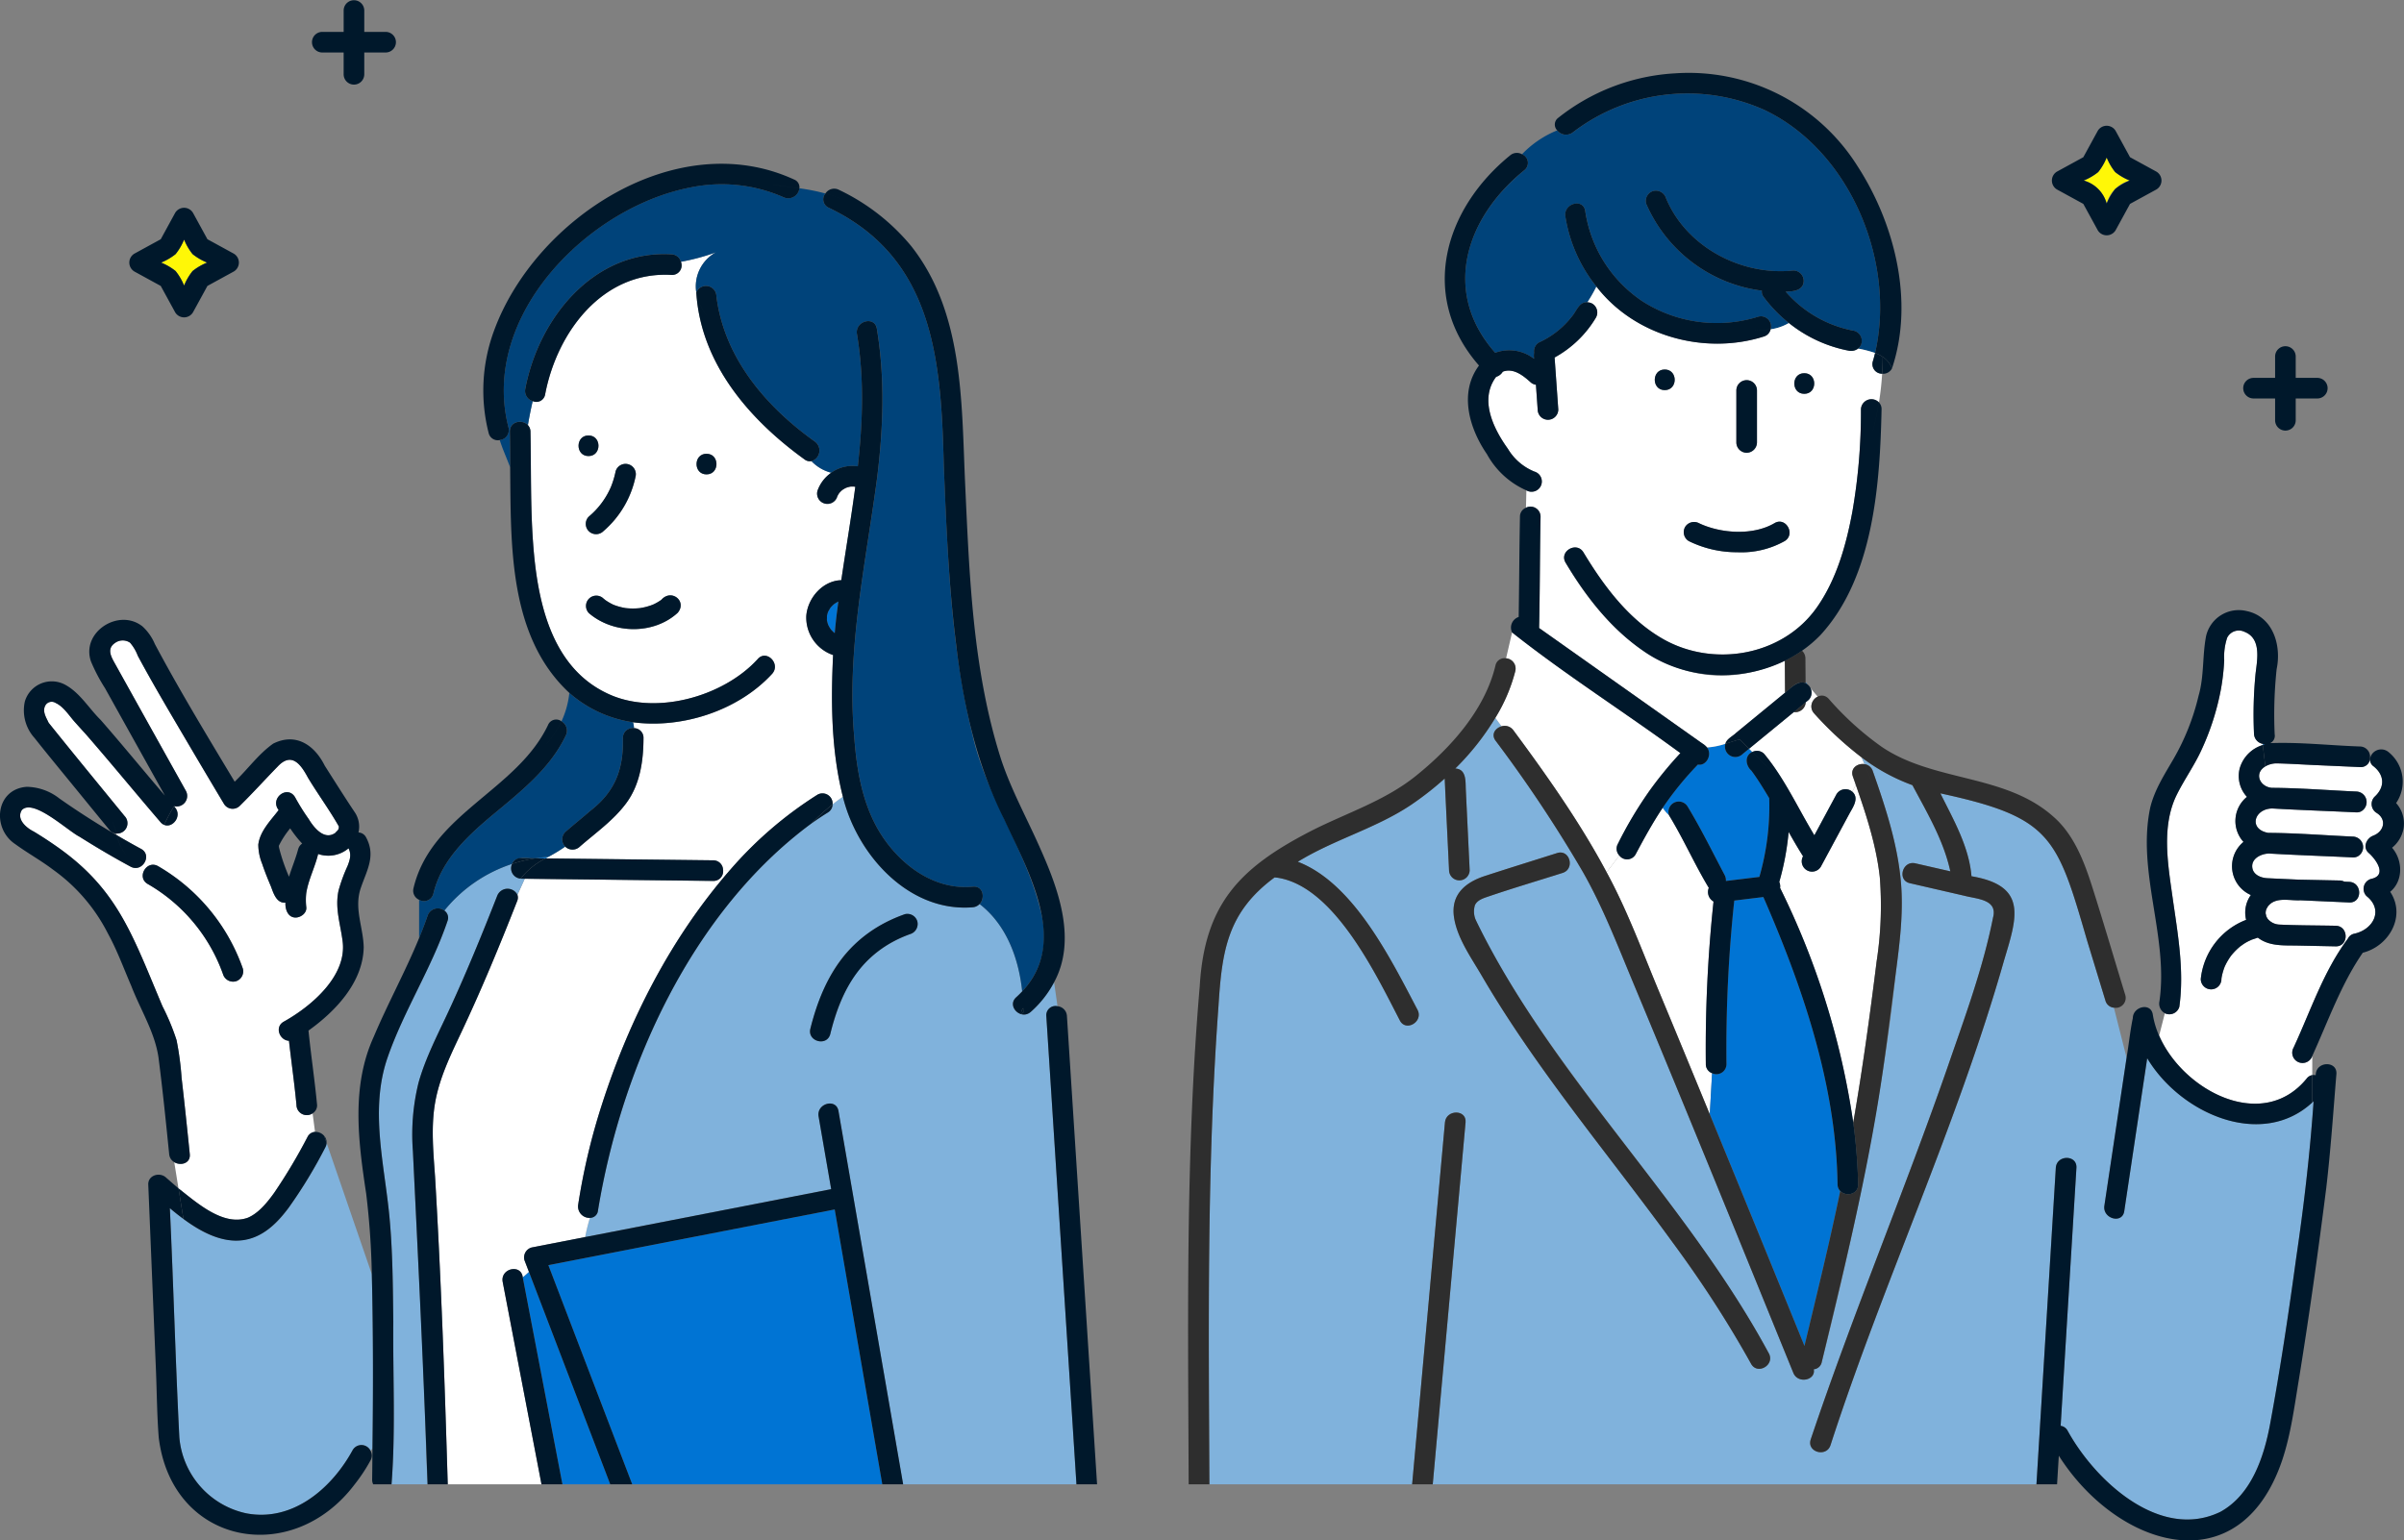 <svg xmlns="http://www.w3.org/2000/svg" width="461.542" height="295.835" viewBox="0 0 461.542 295.835">
  <rect x="0" y="0" width="461.542" height="295.835" fill="#808080" stroke="none"/>
  <g id="pixta_95716056" transform="translate(-65.039 -132.547)">
    <path id="Path_113887" data-name="Path 113887" d="M469.5,171.638a6.339,6.339,0,0,1,4.416-4.416,11.12,11.12,0,0,1-2.789-1.627,11.157,11.157,0,0,1-1.627-2.79,11.127,11.127,0,0,1-1.627,2.79,11.151,11.151,0,0,1-2.789,1.627,6.34,6.34,0,0,1,4.416,4.416" fill="#fff707"/>
    <path id="Path_113888" data-name="Path 113888" d="M100.381,187.391a11.127,11.127,0,0,1,1.627-2.79,11.13,11.13,0,0,1,2.789-1.626,11.121,11.121,0,0,1-2.789-1.627,11.157,11.157,0,0,1-1.627-2.79,11.109,11.109,0,0,1-1.627,2.79,11.151,11.151,0,0,1-2.789,1.627,11.148,11.148,0,0,1,2.789,1.626,11.157,11.157,0,0,1,1.627,2.79" fill="#fff707"/>
    <path id="Path_113889" data-name="Path 113889" d="M497.691,209.074h4.144v4.144a1.979,1.979,0,1,0,3.957,0v-4.144h4.144a1.978,1.978,0,0,0,0-3.956h-4.144v-4.145a1.979,1.979,0,0,0-3.957,0v4.145h-4.144a1.978,1.978,0,0,0,0,3.956" fill="#00182b"/>
    <path id="Path_113890" data-name="Path 113890" d="M459.941,168.929l5.073,2.775,2.775,5.073a2,2,0,0,0,3.417,0q1.386-2.536,2.774-5.073l5.073-2.775a1.994,1.994,0,0,0,0-3.416l-5.073-2.775q-1.388-2.537-2.774-5.073a1.995,1.995,0,0,0-3.417,0l-2.775,5.073-5.073,2.775a2,2,0,0,0,0,3.416m5.14-1.708a11.156,11.156,0,0,0,2.79-1.627A11.148,11.148,0,0,0,469.5,162.8a11.151,11.151,0,0,0,1.627,2.789,11.108,11.108,0,0,0,2.79,1.627,11.157,11.157,0,0,0-2.79,1.627,11.12,11.12,0,0,0-1.627,2.789,6.34,6.34,0,0,0-4.416-4.416" fill="#00182b"/>
    <path id="Path_113891" data-name="Path 113891" d="M126.873,142.628h4.144v4.144a1.979,1.979,0,1,0,3.957,0v-4.144h4.144a1.979,1.979,0,0,0,0-3.957h-4.144v-4.144a1.979,1.979,0,0,0-3.957,0v4.144h-4.144a1.979,1.979,0,0,0,0,3.957" fill="#00182b"/>
    <path id="Path_113892" data-name="Path 113892" d="M90.824,184.683l5.073,2.775,2.775,5.073a1.994,1.994,0,0,0,3.416,0l2.775-5.073,5.073-2.775a1.994,1.994,0,0,0,0-3.416l-5.073-2.775-2.775-5.073a1.994,1.994,0,0,0-3.416,0L95.9,178.492l-5.073,2.775a2,2,0,0,0,0,3.416m5.14-1.708a11.157,11.157,0,0,0,2.79-1.627,11.148,11.148,0,0,0,1.626-2.789,11.151,11.151,0,0,0,1.627,2.789,11.11,11.11,0,0,0,2.79,1.627,11.139,11.139,0,0,0-2.79,1.627,11.12,11.12,0,0,0-1.627,2.789,11.16,11.16,0,0,0-1.626-2.789,11.144,11.144,0,0,0-2.79-1.627" fill="#00182b"/>
    <path id="Path_113893" data-name="Path 113893" d="M223.8,250.794l0,.022v-.008l0-.014" fill="#0074d4"/>
    <path id="Path_113894" data-name="Path 113894" d="M225.2,254.067c-.087-.075-.089-.066,0,0" fill="#0074d4"/>
    <path id="Path_113895" data-name="Path 113895" d="M118.571,295.052l-.006-.014c-.057.156-.025.107.006.014" fill="#0074d4"/>
    <path id="Path_113896" data-name="Path 113896" d="M223.8,250.856a.394.394,0,0,0,0-.041c-.063.319-.01.147,0,.041" fill="#0074d4"/>
    <path id="Path_113897" data-name="Path 113897" d="M118.58,295.025V295l-.012.034.007.01.005-.015" fill="#0074d4"/>
    <path id="Path_113898" data-name="Path 113898" d="M187.915,249.328c-.163.018-.113.017,0,0" fill="#0074d4"/>
    <path id="Path_113899" data-name="Path 113899" d="M118.6,294.945c.006-.045,0-.083-.02-.093a1.1,1.1,0,0,1,0,.144l0-.01c.006-.014.009-.028.015-.041" fill="#0074d4"/>
    <path id="Path_113900" data-name="Path 113900" d="M118.579,295.057l0-.017,0,.012a.419.419,0,0,1,.009.046v-.041" fill="#0074d4"/>
    <path id="Path_113901" data-name="Path 113901" d="M117.819,304.223c.032.342.083.358.035.193a1.6,1.6,0,0,1-.035-.193" fill="#0074d4"/>
    <path id="Path_113902" data-name="Path 113902" d="M118.553,295.008s.008.018.012.03l0-.009c0-.009-.009-.018-.015-.021" fill="#0074d4"/>
    <path id="Path_113903" data-name="Path 113903" d="M225.994,248.064a6.08,6.08,0,0,0-.852.517,6.219,6.219,0,0,0-.67.678c-.149.244-.295.5-.439.745a5.609,5.609,0,0,0-.229.8.151.151,0,0,1,0,.049c0,.177-.016.693-.012.753,0,.018,0,.036.005.055l0,.007a7.489,7.489,0,0,0,.222.828,5.65,5.65,0,0,0,.552.945,6.864,6.864,0,0,0,.649.638c.017.013.029.023.052.039l.028.017c.182-2.026.413-4.055.691-6.074" fill="#0074d4"/>
    <path id="Path_113904" data-name="Path 113904" d="M233.6,412.8q-4.152-23.991-8.305-47.983l-54.978,10.7q8.051,21.043,16.1,42.086h48.016q-.416-2.4-.832-4.806" fill="#0074d4"/>
    <path id="Path_113905" data-name="Path 113905" d="M271.078,407.819l-5.157-80.149a1.767,1.767,0,0,1,2.148-1.879l-.658-4.606a20.122,20.122,0,0,1-4.468,5.683c-1.894,1.693-4.7-1.1-2.8-2.8.407-.365.782-.742,1.141-1.124-.673-6.427-3.054-12.82-8.175-16.776a2,2,0,0,1-1.288.62c-12.322,1.027-22.232-10.1-24.959-21.238-.685.46-1.339.95-1.975,1.459a1.845,1.845,0,0,1-.927,1.585c-1.076.666-2.12,1.374-3.149,2.1q-.657.648-1.309,1.3.652-.652,1.309-1.3c-22.9,16.886-36.448,46.768-40.964,74.314a1.541,1.541,0,0,1-1.553,1.427,33.073,33.073,0,0,0-.911,3.684l47.237-9.2L222.2,346.962c-.431-2.495,3.383-3.556,3.816-1.052q6.2,35.848,12.409,71.7h33.279l-.63-9.787m-31.3-95.875a22.7,22.7,0,0,0-9.737,6.725c-2.845,3.486-4.452,8.086-5.6,12.47-.645,2.465-4.461,1.413-3.815-1.052,1.335-5.1,3.246-10.1,6.618-14.215a26.966,26.966,0,0,1,11.482-7.743,1.993,1.993,0,0,1,2.434,1.381,2.037,2.037,0,0,1-1.382,2.434" fill="#80b2dc"/>
    <path id="Path_113906" data-name="Path 113906" d="M136.548,383.393c-.032-2.049-.07-4.1-.127-6.145L127.74,352.03a1.976,1.976,0,0,1-.235.855,92.738,92.738,0,0,1-7.051,11.612c-5.625,7.968-12.533,7.977-20.2,2.145l.115.72-.115-.72c-.9-.665-1.777-1.364-2.608-2.062.693,14.657,1.075,29.343,1.821,43.99a16.332,16.332,0,0,0,12.794,14.6c8.936,1.755,16.491-4.786,20.486-12.132a1.938,1.938,0,0,1,3.419.113l.382-.416c.116-9.112.135-18.227,0-27.339" fill="#80b2dc"/>
    <path id="Path_113907" data-name="Path 113907" d="M219.511,220.782c-10.678-7.7-19.918-18.457-20.79-32.057A7.451,7.451,0,0,1,202.5,181a40.253,40.253,0,0,1-6.731,1.824,1.831,1.831,0,0,1-1.8,2.522c-13.25-.782-22,11.014-24.268,22.935a1.709,1.709,0,0,1-2.385,1.3c-.364,1.557-.669,3.088-.922,4.611a1.877,1.877,0,0,1,.489,1.267c.145,7.111-.017,14.233.5,21.333.786,10.8,3.271,23.574,13.982,28.8,9.1,4.568,22.468.862,29.145-6.465,1.673-1.927,4.46.883,2.8,2.8-6.5,7.105-17.308,10.592-26.731,9.337a5.534,5.534,0,0,1,.189,1.126,1.838,1.838,0,0,1,1.817,1.9c-.016,4.369-.645,8.886-3.3,12.49-2.435,3.3-5.865,5.7-8.928,8.372a2.017,2.017,0,0,1-2.8,0l-.006-.008a31.278,31.278,0,0,1-3.195,1.948c.712-.052,1.429-.085,2.152-.085-.723,0-1.44.033-2.152.085l-.555.31,32.161.374a1.875,1.875,0,0,1,1.9,1.867h1.335a75.124,75.124,0,0,1,16.772-14.457,1.947,1.947,0,0,1,2.924,1.831c.636-.509,1.29-1,1.975-1.459-2.234-8.823-2.316-18.168-1.876-27.2a7.608,7.608,0,0,1-5.145-7.557c.276-3.416,3.163-6.733,6.719-6.818.876-5.962,1.9-11.94,2.688-17.93-.067-.016-.135-.028-.2-.042a5.089,5.089,0,0,0-.741,0,5.452,5.452,0,0,0-.823.228,5.612,5.612,0,0,0-.754.439,5.326,5.326,0,0,0-.554.55,4.9,4.9,0,0,0-.387.67,1.976,1.976,0,0,1-3.8-1.089,7.037,7.037,0,0,1,2.644-3.465,8.088,8.088,0,0,1-3.8-2.228,1.676,1.676,0,0,1-1.318-.326m-41.49-4.609c2.55,0,2.546,3.957,0,3.957s-2.545-3.957,0-3.957m.058,15.587a15.353,15.353,0,0,0,4.262-5.733v0l.007-.017a16.91,16.91,0,0,0,.876-2.922,1.979,1.979,0,1,1,3.816,1.052,18.869,18.869,0,0,1-6.164,10.422,2.03,2.03,0,0,1-2.8,0,1.988,1.988,0,0,1,0-2.8m17.059,18.48c-4.63,4.221-12.327,4.082-17.015.074a1.979,1.979,0,0,1,2.8-2.8s.322.254.291.237a10.411,10.411,0,0,0,1.569.921,11.424,11.424,0,0,0,2.378.655,12.689,12.689,0,0,0,2.762,0,11.447,11.447,0,0,0,2.457-.661l.261-.119a9.86,9.86,0,0,0,1.368-.81c1.93-2.207,5.012.305,3.131,2.5m5.539-26.592c-2.55,0-2.546-3.957,0-3.957s2.546,3.957,0,3.957" fill="#fff"/>
    <path id="Path_113908" data-name="Path 113908" d="M265.079,308.538c-2.646-12.243-10.546-22.583-13.321-34.814-4.182-16.918-4.781-34.446-5.523-51.78-.517-19.976-1.761-39.81-22.127-49.519a1.746,1.746,0,0,1-.6-2.717,38.167,38.167,0,0,0-5-1,2.153,2.153,0,0,1-3,1.735,29.439,29.439,0,0,0-17.844-1.915c-19.77,3.8-40.518,24.719-35.006,46.1a1.931,1.931,0,0,1-1.678,2.424c.571,1.829,1.388,3.556,2,5.259,0-2.306-.009-4.6-.056-6.858-.041-2.011,2.4-2.424,3.468-1.267.253-1.522.559-3.053.922-4.611a2.041,2.041,0,0,1-1.43-2.352c2.581-13.592,13.149-26.722,28.084-25.84a1.937,1.937,0,0,1,1.8,1.435A40.282,40.282,0,0,0,202.505,181a7.45,7.45,0,0,0-3.784,7.725,2,2,0,0,1,3.86.689c1.468,11.849,9.507,21.241,18.928,27.951a2.122,2.122,0,0,1-.68,3.743,8.07,8.07,0,0,0,3.805,2.228,6.938,6.938,0,0,1,5.1-1.226c.943-8.451,1.256-16.922-.164-25.4-.418-2.495,3.4-3.557,3.815-1.052,1.6,9.523,1.237,19.12.056,28.668-2.181,16.467-5.876,32.895-4.406,49.6.522,7.265,1.848,14.667,6.361,20.6,3.9,5.123,9.8,8.956,16.433,8.313,1.979-.192,2.392,2.171,1.288,3.336,5.12,3.956,7.5,10.35,8.175,16.777,3.722-3.967,4.886-8.905,3.792-14.408" fill="#00437a"/>
    <path id="Path_113909" data-name="Path 113909" d="M391.015,279.371a62.042,62.042,0,0,0-6.769,8.323,7.782,7.782,0,0,0,1.234,1.431,1.98,1.98,0,0,1,3.56-1.688c2.588,4.269,4.781,8.747,7.109,13.159a2.156,2.156,0,0,1,.246,1.14l6.425-.783a49.119,49.119,0,0,0,1.891-15.121c-1.073-1.8-2.168-3.589-3.412-5.275-1.115-.964-1.371-2.9.167-3.6l-.623-.623-1.249,1.025a1.989,1.989,0,0,1-3.3-1.972,14.105,14.105,0,0,1-3.519.708c1.053,1.4-.176,3.612-1.76,3.271" fill="#0074d4"/>
    <path id="Path_113910" data-name="Path 113910" d="M425.957,301.135c-.651-6.129-2.612-12.107-4.642-17.919a4.827,4.827,0,0,1-.691,1.352c1.348,1.148.3,2.811-.4,4.012l-5.622,10.44A1.979,1.979,0,0,1,411.2,297c-.97-1.53-1.879-3.1-2.769-4.678a51.619,51.619,0,0,1-1.8,9.614,1.96,1.96,0,0,1,.156,1.136,150.51,150.51,0,0,1,14.05,45.1c1.779-10.273,3.205-20.6,4.489-30.97a70.293,70.293,0,0,0,.621-16.063" fill="#fff"/>
    <path id="Path_113911" data-name="Path 113911" d="M421.775,199.5a22.392,22.392,0,0,1,3.262.845c4.033-17.419-4.727-38.775-21.159-46.643a36.113,36.113,0,0,0-36.849,4.256,2.152,2.152,0,0,1-3.021-.372,19.393,19.393,0,0,0-6.763,4.587,1.787,1.787,0,0,1,.5,3.031c-11.277,9.119-16.025,23.292-5.646,35.1a7.746,7.746,0,0,1,7.47,1.163,4.034,4.034,0,0,1,0-1.2,1.95,1.95,0,0,1,.961-1.958,16.867,16.867,0,0,0,6.345-5.033c.847-1,1.355-2.8,2.937-2.662a27.761,27.761,0,0,0,1.731-3.023,28.624,28.624,0,0,1-5.967-13.473c-.38-2.495,3.434-3.561,3.815-1.052a25.29,25.29,0,0,0,11.061,17.4,26.509,26.509,0,0,0,22.151,2.909,1.933,1.933,0,0,1,2.378,2.425,9.415,9.415,0,0,0,3.513-1.209,27.139,27.139,0,0,1-4.91-5.1,1.567,1.567,0,0,1-.276-1.114,28.1,28.1,0,0,1-22.224-16.714,1.992,1.992,0,0,1,1.381-2.434,2.043,2.043,0,0,1,2.434,1.382c3.913,9.411,14.521,14.951,24.454,13.889a1.99,1.99,0,0,1,1.978,1.978c-.01,1.865-2.018,2.092-3.463,2.072a22.874,22.874,0,0,0,13.173,7.537,1.987,1.987,0,0,1,.737,3.416" fill="#00437a"/>
    <path id="Path_113912" data-name="Path 113912" d="M360.811,231.786c-.147,7.122-.117,14.249-.283,21.368l31.028,21.954a2.278,2.278,0,0,1,.268.19,3.859,3.859,0,0,1,.951.8,14.134,14.134,0,0,0,3.518-.708c.283-.99,1.389-1.433,2.079-2.12l9.381-7.7q-.024-3.074-.046-6.149c-18.35,8.554-33.045-3.259-42.076-18.8-1.32-2.188,2.1-4.175,3.416-2,3.877,6.426,8.675,12.9,15.333,16.671,9.691,5.487,22.9,3.215,29.447-6.052,3.814-5.4,5.676-12.073,6.862-18.494a111.69,111.69,0,0,0,1.637-19.605,2.012,2.012,0,0,1,3.453-1.319,54.819,54.819,0,0,0,.612-5.508,1.841,1.841,0,0,1-1.777-2.415c.163-.517.289-1.041.423-1.563a22.392,22.392,0,0,0-3.262-.845,2.225,2.225,0,0,1-1.788.4,26.259,26.259,0,0,1-11.495-5.316,9.414,9.414,0,0,1-3.514,1.209,1.857,1.857,0,0,1-1.326,1.39c-11.357,3.606-24.762-.059-32.111-9.6a28.015,28.015,0,0,1-1.732,3.022,1.965,1.965,0,0,1,1.625,2.948,20.987,20.987,0,0,1-7.93,7.652q.354,4.994.707,9.988a1.979,1.979,0,0,1-3.957,0l-.336-4.753a1.939,1.939,0,0,1-1.08-.53c-1.44-1.3-3.311-2.741-5.285-1.977a2.215,2.215,0,0,1-1.258.979c-.023.027-.049.051-.072.078-3.2,4.351-.442,9.917,2.324,13.766a10.573,10.573,0,0,0,5.072,4.357,1.975,1.975,0,1,1-1.53,3.611l-.079,3.326a1.93,1.93,0,0,1,2.8,1.733m50.629-27.561c2.551,0,2.547,3.957,0,3.957s-2.545-3.957,0-3.957M398.4,207.533a1.978,1.978,0,1,1,3.956,0v9.987a1.978,1.978,0,0,1-3.956,0Zm-9.84,26.223a2.024,2.024,0,0,1,2.707-.71c4.168,1.971,10.323,2.381,14.418-.006,2.172-1.346,4.157,2.078,2,3.416a17.014,17.014,0,0,1-9.131,2.146,20.848,20.848,0,0,1-9.28-2.139,2,2,0,0,1-.71-2.707m-3.913-30.245c2.55,0,2.546,3.957,0,3.957s-2.546-3.957,0-3.957" fill="#fff"/>
    <path id="Path_113913" data-name="Path 113913" d="M412.058,264l-.363-.433c0,.071,0,.142,0,.213a2.013,2.013,0,0,1,.362.22" fill="#0074d4"/>
    <path id="Path_113914" data-name="Path 113914" d="M412.266,266.966l-.55.452a2.013,2.013,0,0,1-2.291,1.879q-4.291,3.521-8.582,7.041l.623.624a1.934,1.934,0,0,1,2.263.361c3.922,4.724,6.48,10.418,9.645,15.644l4.249-7.892a2.019,2.019,0,0,1,3-.507,4.824,4.824,0,0,0,.69-1.352c-.179-.514-.359-1.029-.538-1.54-.563-1.6.934-2.585,2.25-2.371q-.285-.658-.582-1.3a66.24,66.24,0,0,1-9.107-8.448,2.039,2.039,0,0,1,.679-3.22l-1.431-1.7a1.923,1.923,0,0,1-.32,2.339" fill="#fff"/>
    <path id="Path_113915" data-name="Path 113915" d="M499.924,275.471a2.425,2.425,0,0,1-.476-.067l.027.219c.15-.051.3-.11.449-.152" fill="#0074d4"/>
    <path id="Path_113916" data-name="Path 113916" d="M520.663,293.039c2.074-.785,2.668-3.108.669-4.366a2,2,0,0,1-.4-3.107c2.021-1.844,1.922-4.161-.2-5.852a1.552,1.552,0,0,1-.585-1.792l-.078,0a1.777,1.777,0,0,1-1.9,1.947l-8.538-.381c-2.485-.112-4.973-.276-7.46-.334a4.3,4.3,0,0,0-2.2.58l.038.316-.038-.316c-2.208,1.3-1.111,3.886,1.216,4.116,5.434.023,10.889.477,16.318.714a2.029,2.029,0,0,1,.78,3.84,1.9,1.9,0,0,1-.882.158c-5.358-.261-10.728-.435-16.083-.747-3.506.023-4.661,3.987-.8,4.686,5.434.024,10.889.478,16.318.715a2.029,2.029,0,0,1,.781,3.84,1.933,1.933,0,0,1-.883.158c-5.358-.261-10.728-.436-16.083-.747-1.48.039-3.408.941-3.193,2.687.174,1.408,1.651,1.99,2.888,2.051q3.033.15,6.067.279l7.817.162a1.991,1.991,0,0,1,.892.222l.949.041c2.54.114,2.546,4.071,0,3.957l-9.358-.419c-2.126.118-4.768-.744-6.26,1.174,0,.027-.223.377-.261.463a1.937,1.937,0,0,0-.146,1.067c-.025-.29.086.332.122.418a4.032,4.032,0,0,0,.271.468c-.024-.035-.147-.175,0,0a3.1,3.1,0,0,0,2.2,1.076c3.6.171,7.224.15,10.83.225,2.546.053,2.547,4.009,0,3.957l-7.308-.152c-2.634-.055-5.427.188-7.643-1.524-.468.182-.962.307-1.424.5l.107-.026c.108-.032.183-.045,0,0a8.093,8.093,0,0,0-1.953,1.154l-.049.052c.021-.021.082-.087.134-.145a12.4,12.4,0,0,0-1.942,1.931,11.93,11.93,0,0,0-1.242,2.137,11.256,11.256,0,0,0-.626,2.314.18.18,0,0,0,.01-.027c.034-.18.12-.318,0,0a1.983,1.983,0,1,1-3.965.055,13.673,13.673,0,0,1,8.707-11.355,5.8,5.8,0,0,1,.906-4.771,6.045,6.045,0,0,1-1.413-10.2,5.968,5.968,0,0,1,.663-8.652c-3.152-3.408-1.267-8.656,3.046-9.961l-.027-.219a2.06,2.06,0,0,1-1.651-1.818,80.031,80.031,0,0,1,.306-11.8c.342-2.719,1.079-6.652-2.141-7.9a2.5,2.5,0,0,0-3.326,1.135,11.657,11.657,0,0,0-.569,4.348,43.244,43.244,0,0,1-.626,5.525,49.318,49.318,0,0,1-3.678,11.544c-1.373,3.048-3.334,5.762-4.81,8.752-2.972,6.017-1.7,13.314-.8,19.688.983,6.951,2.274,13.992,1.3,21.015a1.989,1.989,0,0,1-2.787,1.242l-1.1,4.3c4.619,10.6,19.886,18.635,28.35,8.224a1.664,1.664,0,0,1,1.05-.635v-3.662a1.974,1.974,0,1,1-3.578-1.626c3.271-7.056,5.736-14.652,10.429-20.935a1.712,1.712,0,0,1,1.247-.943c3.648-.809,5.648-4.579,2.329-7.215a1.99,1.99,0,0,1,.873-3.307c3.181-.658.942-3.752-.471-4.992-1.217-1.068-.409-2.822.873-3.307" fill="#fff"/>
    <path id="Path_113917" data-name="Path 113917" d="M508.961,344.289v0c-9.687,8.942-25.241,2.232-31.68-8.512q-2.2,14.689-4.406,29.379c-.377,2.514-4.189,1.44-3.816-1.051q2.132-14.208,4.262-28.415l-2.436-9.618a1.853,1.853,0,0,1-1.626-1.364q-1.743-5.712-3.487-11.424c-5.821-20.088-6.9-23.775-28.2-28.374,2.489,5.014,5.509,10.244,5.969,15.919,10.83,1.851,8.749,7.843,6.257,16.158-9.021,31.725-23.166,61.745-33.312,93.082-.764,2.423-4.582,1.382-3.815-1.052,8.074-24.055,17.915-47.483,26.256-71.447,3.265-9.48,6.8-18.956,8.759-28.812.924-3.5-3.105-3.549-5.466-4.172l-10.509-2.421c-2.484-.573-1.426-4.387,1.052-3.816q3.357.774,6.718,1.536c-1.292-5.969-4.454-11.237-7.275-16.548a37,37,0,0,1-9.76-5.338q.3.646.581,1.306a1.941,1.941,0,0,1,1.566,1.319c2.495,7.1,4.885,14.365,5.449,21.917.423,5.669-.316,11.341-1.04,16.954-2.705,25.234-8.03,50.039-14.2,74.628a1.719,1.719,0,0,1-1.539,1.4c.435,2.089-3.031,2.881-3.925.68-10.153-24.941-20.294-49.888-30.668-74.737-3.046-7.292-5.893-14.757-9.83-21.626A258.611,258.611,0,0,0,352.177,274.8c-.914-1.235-.028-2.435,1.146-2.757l-1.2-1.623a49.726,49.726,0,0,1-7.688,9.728c2.22.119,1.94,2.574,2.029,4.183q.366,7.68.734,15.358a1.979,1.979,0,0,1-3.957,0c-.274-5.873-.573-11.747-.836-17.619a59.706,59.706,0,0,1-6.319,4.96c-6.762,4.588-14.926,6.732-21.882,11.025,10.726,4.1,17.881,18.739,23,28.455,1.14,2.272-2.274,4.274-3.417,2-4.623-8.922-12.592-25.676-23.441-27.388-.2-.027-.4-.033-.592-.066-9.107,6.724-10.106,14.127-10.779,24.731-2.246,30.541-1.887,61.22-1.745,91.824h38.926l4.119-45.451q1.089-12.024,2.179-24.048c.229-2.519,4.187-2.535,3.957,0q-3.148,34.751-6.3,69.5h115.9l3.717-60.776c.156-2.534,4.113-2.544,3.957,0q-1.515,24.774-3.031,49.548a1.768,1.768,0,0,1,1.347.948c5.262,9.6,17.753,21.2,29.341,15.558,5.969-3.295,8.366-10.58,9.53-16.867,1.958-10.572,3.543-21.191,5-31.842,1.473-10,2.651-20.037,3.347-30.122-.087.083-.177.156-.265.237M401.218,394.451c-14.636-26.615-36.5-48.35-51.737-74.579-1.986-3.4-4.719-7.216-5.292-11.19-.625-4.334,2.15-6.668,5.948-7.906,4.607-1.5,9.237-2.935,13.855-4.4,2.436-.775,3.469,3.047,1.051,3.815-4.781,1.519-9.608,2.943-14.355,4.564-.915.313-2.049.674-2.478,1.636a4.088,4.088,0,0,0,.105,2.709,30.053,30.053,0,0,0,2.9,5.836c15.33,27.515,38.338,49.865,53.415,77.52,1.22,2.239-2.2,4.233-3.417,2" fill="#80b2dc"/>
    <path id="Path_113918" data-name="Path 113918" d="M392.54,336.9a267.365,267.365,0,0,1,1.478-31.221,2.105,2.105,0,0,1-.907-2.624c-2.722-4.508-4.871-9.418-7.631-13.932a7.744,7.744,0,0,1-1.234-1.431c-1.908,2.855-3.561,5.874-5.173,8.9a1.872,1.872,0,0,1-3.139.252l-2.442,3.218c4.027,7.392,6.936,15.418,10.176,23.17s6.435,15.534,9.63,23.311l.443-7.891a1.831,1.831,0,0,1-1.2-1.755" fill="#fff"/>
    <path id="Path_113919" data-name="Path 113919" d="M417.823,359.983c-.257-19.059-6.719-37.907-14.243-55.166l-5.587.68a267.883,267.883,0,0,0-1.5,31.4,1.928,1.928,0,0,1-2.755,1.754l-.443,7.891q9.144,22.224,18.182,44.492c2.372-9.9,4.807-19.783,6.87-29.75a1.863,1.863,0,0,1-.528-1.306" fill="#0074d4"/>
    <path id="Path_113920" data-name="Path 113920" d="M381.592,284.555a75.54,75.54,0,0,1,6.066-7.375c-10.656-7.83-22-15-32.315-23.172l-1.154,4.97a1.981,1.981,0,0,1,1.775,2.443,32.507,32.507,0,0,1-3.837,8.995l1.2,1.623a2.059,2.059,0,0,1,2.271.76c6.431,8.69,12.8,17.706,17.9,27.268l2.441-3.218a1.894,1.894,0,0,1-.277-2.25,92.621,92.621,0,0,1,5.935-10.044" fill="#fff"/>
    <path id="Path_113921" data-name="Path 113921" d="M161.552,378.736c-.48-2.63,3.585-3.53,3.855-.847.393-.337.8-.685,1.192-1.063q-.435-1.134-.868-2.269a1.984,1.984,0,0,1,1.382-2.433l10.272-2a33.02,33.02,0,0,1,.911-3.684,2.2,2.2,0,0,1-2.262-2.479,123.5,123.5,0,0,1,4.537-19.2c5.263-16.386,13.278-32.1,24.622-45.126h-1.335a1.856,1.856,0,0,1-1.9,2.089l-4.576-.053-31.6-.367-1.4,3.091a1.708,1.708,0,0,1-.057,1.212c-3.378,8.613-6.924,17.176-10.879,25.541-1.987,4.2-4.039,8.479-4.857,13.093-.835,4.707-.343,9.645-.017,14.377,1.16,19.641,1.847,39.325,2.428,58.986h18l-7.449-38.87" fill="#fff"/>
    <path id="Path_113922" data-name="Path 113922" d="M146.551,402.239c-.588-16.219-1.509-32.413-2.24-48.623a41.528,41.528,0,0,1,1.078-13.121c1.358-4.857,3.753-9.378,5.861-13.934,3.34-7.22,6.354-14.6,9.258-22.005a2.13,2.13,0,0,1,3.872-.159l1.406-3.092c-.266-.009-.535.008-.8-.019-.167.228-.332.46-.483.714.151-.254.316-.486.483-.714a1.988,1.988,0,0,1-1.638-2.824,27.792,27.792,0,0,0-13,8.959,1.673,1.673,0,0,1,.61,2.009c-3.066,9.058-8.378,17.187-11.5,26.2-3.471,10.006-.6,20.471.358,30.641.629,6.717.661,13.508.735,20.249-.091,10.327.461,20.835-.338,31.083h6.922c-.291-5.11-.353-10.248-.579-15.366" fill="#80b2dc"/>
    <path id="Path_113923" data-name="Path 113923" d="M169.669,297.394h.128l.555-.31c-.828.06-1.645.161-2.454.289l1.771.02" fill="#0074d4"/>
    <path id="Path_113924" data-name="Path 113924" d="M186.575,271.26a23.675,23.675,0,0,1-12.23-5.64,17.119,17.119,0,0,1-1.506,5.452,2.065,2.065,0,0,1,.847,2.687c-2.955,6.25-8.423,10.605-13.619,14.925-5.023,4.175-10.251,8.878-11.819,15.484a1.845,1.845,0,0,1-2.744,1.179V312.7c.584-1.425,1.144-2.858,1.638-4.318a2.072,2.072,0,0,1,3.205-.957,27.788,27.788,0,0,1,13-8.958c.644-1.713,3.09-.965,4.549-1.089.809-.128,1.626-.229,2.454-.289a31.269,31.269,0,0,0,3.195-1.947,2,2,0,0,1,.006-2.791c1.585-1.383,3.224-2.7,4.815-4.076,4.8-3.725,6.4-8.046,6.256-13.987a1.892,1.892,0,0,1,2.14-1.9,5.513,5.513,0,0,0-.189-1.125" fill="#00437a"/>
    <path id="Path_113925" data-name="Path 113925" d="M131.732,298.95c.478-1.209.831-2.28.224-3.481a6.025,6.025,0,0,1-5.837,1.089c-.606,2.559-1.871,4.912-2.282,7.526a12,12,0,0,0,.008,2.7c.127,1.1-1.006,1.935-1.977,1.979-1.551.053-2.1-1.58-2.026-2.858-1.731.141-2.306-1.847-2.787-3.117-.607-1.434-1.195-2.879-1.687-4.358a9.921,9.921,0,0,1-.736-3.67c.317-2.605,2.378-4.634,3.908-6.634-1.775-2.261,1.728-4.922,3.171-2.438a40.362,40.362,0,0,0,2.611,4.178c1.046,1.739,3.083,4.2,5.2,2.559-.219.167.311-.387.311-.338a3.048,3.048,0,0,0,.215-.366,4.34,4.34,0,0,0,.057-.436c-1.765-3.129-4.072-6.271-5.953-9.4-1.369-2.56-3.135-4.973-5.809-2.118-2.436,2.5-4.781,5.1-7.266,7.542a1.945,1.945,0,0,1-3.044-.382q-3.681-6.148-7.31-12.329c-3.135-5.33-6.3-10.653-9.228-16.1a8.247,8.247,0,0,0-1.489-2.517,2.5,2.5,0,0,0-2.9.061c-1.656,1.124-.688,2.708.06,4.056q6.768,12.2,13.584,24.376a2.026,2.026,0,0,1-2.293,2.9l-.015.022c1.727,1.58-.131,4.329-1.918,3.559-.008.016-.017.033-.024.05.007-.017.016-.034.024-.05a1.9,1.9,0,0,1-.678-.523c-4.795-5.583-9.454-11.281-14.286-16.829-.73-.812-1.469-1.62-2.195-2.437-1.068-1.2-2.137-2.931-3.639-3.612a1.4,1.4,0,0,0-1.938.4c-.7,1.174.108,2.345.588,3.4,4.814,6,9.705,11.947,14.573,17.906a1.983,1.983,0,0,1-1.572,3.362c.029.11.062.222.094.333,1.532.9,3.076,1.774,4.639,2.617,2.243,1.21.243,4.625-2,3.416-3.332-1.8-6.6-3.727-9.8-5.744-2.338-1.184-8.863-7.4-11.079-5.129-1.108,1.747.824,3.408,2.325,4.152q1.788,1.119,3.521,2.326c12.461,7.988,15.709,18.4,21.161,31.234a43.25,43.25,0,0,1,2.692,6.48,57.2,57.2,0,0,1,.956,7.093c.573,4.925,1.092,9.856,1.588,14.788.181,1.8-1.746,2.3-2.979,1.555l.809,5.036c3.52,2.746,8.584,7.338,13.3,5.635,2.061-.857,3.765-2.964,5.074-4.794a104.622,104.622,0,0,0,6.4-10.734,1.733,1.733,0,0,1,1.444-.966l-.469-3.556a1.981,1.981,0,0,1-3.1-1.607c-.389-4.121-.976-8.22-1.441-12.332-1.736-.041-2.863-2.627-.986-3.673,5.173-2.885,12.1-8.683,11.3-15.326-.406-3.361-1.543-6.46-.785-9.88a30.916,30.916,0,0,1,1.68-4.6m-21.437,22.064a2.03,2.03,0,0,1-2.435-1.382,32.555,32.555,0,0,0-14.451-17.316c-2.21-1.271-.216-4.688,2-3.417a36.768,36.768,0,0,1,16.27,19.681,2,2,0,0,1-1.381,2.434" fill="#fff"/>
    <path id="Path_113926" data-name="Path 113926" d="M98.421,287.361l.026.03a.161.161,0,0,0,.014-.022c-.013,0-.027,0-.04-.008" fill="#0074d4"/>
    <path id="Path_113927" data-name="Path 113927" d="M166.6,376.826c-.393.378-.8.726-1.192,1.063q3.806,19.858,7.612,39.717H182.2q-7.8-20.389-15.6-40.78" fill="#0074d4"/>
    <path id="Path_113928" data-name="Path 113928" d="M120.528,300.92h0l-.008-.019.008.019" fill="#0074d4"/>
    <path id="Path_113929" data-name="Path 113929" d="M118.579,295.12c.014.14.022.174.025.163-.006-.048-.014-.121-.025-.184v.021" fill="#0074d4"/>
    <path id="Path_113930" data-name="Path 113930" d="M409.424,269.3a2.013,2.013,0,0,0,2.291-1.88l-2.291,1.88" fill="#2e2e2e"/>
    <path id="Path_113931" data-name="Path 113931" d="M407.753,265.575c1.14-.831,2.387-2.507,3.943-1.8q-.018-2.408-.035-4.814a2.064,2.064,0,0,0-.66-1.455,25.542,25.542,0,0,1-3.294,1.918q.024,3.075.046,6.149" fill="#2e2e2e"/>
    <path id="Path_113932" data-name="Path 113932" d="M354.189,258.978l-2.227,9.594,2.227-9.594a1.756,1.756,0,0,0-2.04,1.391c-2.04,8.531-8.625,15.846-15.3,21.205-5.961,4.787-13.2,7.065-19.945,10.479-13.726,7.053-20.594,13.963-21.529,29.9-2.73,31.781-2.239,63.781-2.126,95.653h3.979c-.142-30.6-.5-61.284,1.744-91.825.668-10.586,1.681-18.023,10.78-24.731.2.033.4.039.593.066,10.845,1.713,18.808,18.45,23.44,27.388,1.143,2.276,4.557.275,3.416-2-5.108-9.707-12.268-24.361-22.995-28.456,6.956-4.293,15.12-6.437,21.882-11.025a59.706,59.706,0,0,0,6.319-4.96c.263,5.872.562,11.747.836,17.62a1.979,1.979,0,0,0,3.957,0q-.367-7.68-.734-15.359c-.089-1.606.189-4.068-2.029-4.183a49.726,49.726,0,0,0,7.688-9.728l-1.565-2.123,1.565,2.123a32.507,32.507,0,0,0,3.837-8.995,1.981,1.981,0,0,0-1.775-2.443" fill="#2e2e2e"/>
    <path id="Path_113933" data-name="Path 113933" d="M469.221,319.506l1.663,6.565a1.909,1.909,0,0,0,2.19-2.415c-2.1-6.867-4.122-13.76-6.289-20.6-1.552-4.9-3.527-10.192-7.493-13.645-9.262-8.305-23.023-6.622-33.027-13.466a57.5,57.5,0,0,1-10.13-9.187c-1.724-1.882-4.516.923-2.8,2.8A66.119,66.119,0,0,0,422.445,278c-.624-1.356-1.281-2.679-1.941-4,.66,1.32,1.317,2.643,1.941,4a36.984,36.984,0,0,0,9.76,5.338c2.82,5.311,5.982,10.579,7.275,16.548q-3.36-.768-6.719-1.536c-2.478-.571-3.536,3.243-1.052,3.816l10.51,2.421c2.36.628,6.39.669,5.465,4.172-1.955,9.856-5.494,19.332-8.758,28.812-8.342,23.964-18.183,47.392-26.256,71.447-.768,2.434,3.051,3.475,3.815,1.052,10.146-31.337,24.29-61.358,33.312-93.082,2.48-8.269,4.585-14.319-6.257-16.158-.461-5.676-3.48-10.9-5.97-15.919,21.333,4.609,22.377,8.3,28.2,28.374q1.744,5.712,3.487,11.424a1.852,1.852,0,0,0,1.626,1.363Z" fill="#2e2e2e"/>
    <path id="Path_113934" data-name="Path 113934" d="M430.041,302.541c-.564-7.552-2.954-14.818-5.449-21.917a1.941,1.941,0,0,0-1.566-1.319A37.878,37.878,0,0,1,425.5,287a37.878,37.878,0,0,0-2.478-7.7c-1.315-.214-2.813.769-2.25,2.371.18.511.36,1.026.539,1.54A3.985,3.985,0,0,0,421.5,282a3.985,3.985,0,0,1-.189,1.216c2.03,5.812,3.991,11.789,4.642,17.919a70.293,70.293,0,0,1-.621,16.063c-1.284,10.373-2.71,20.7-4.489,30.969a107.443,107.443,0,0,1,.932,11.816c.042,1.988-2.345,2.415-3.429,1.307-2.063,9.966-4.5,19.853-6.87,29.749q-9.053-22.262-18.182-44.491l-.478,8.5.478-8.5q-4.793-11.666-9.63-23.311c-3.24-7.752-6.149-15.778-10.176-23.17l-2.22,2.928,2.22-2.928c-5.1-9.562-11.468-18.577-17.9-27.268a2.058,2.058,0,0,0-2.271-.759l5.075,6.887-5.075-6.887c-1.174.321-2.06,1.521-1.146,2.756a258.611,258.611,0,0,1,16.666,25.039c3.937,6.869,6.784,14.334,9.83,21.626,10.374,24.849,20.515,49.8,30.668,74.737.894,2.2,4.36,1.409,3.925-.68a1.721,1.721,0,0,0,1.54-1.4c3.983-16.547,8.047-33.093,10.8-49.9,1.345-8.212,2.331-16.475,3.4-24.727.724-5.613,1.463-11.285,1.04-16.954" fill="#2e2e2e"/>
    <path id="Path_113935" data-name="Path 113935" d="M404.635,392.454c-15.946-29.609-41.652-53.013-56.32-83.355a4.1,4.1,0,0,1-.105-2.71c.429-.962,1.563-1.323,2.478-1.636,4.748-1.621,9.574-3.044,14.356-4.564,2.418-.768,1.385-4.59-1.052-3.815-4.618,1.467-9.248,2.9-13.855,4.4-3.8,1.239-6.572,3.573-5.947,7.906.573,3.974,3.306,7.786,5.291,11.19,10.634,18.219,24.354,34.321,36.722,51.334a213.926,213.926,0,0,1,15.015,23.245c1.22,2.236,4.637.242,3.417-2" fill="#2e2e2e"/>
    <path id="Path_113936" data-name="Path 113936" d="M99.894,339.4a57.205,57.205,0,0,0-.955-7.093,43.356,43.356,0,0,0-2.692-6.48c-6.654-15.783-9.159-24.207-24.682-33.56-1.5-.735-3.439-2.422-2.325-4.153,2.2-2.277,8.776,3.969,11.079,5.129,3.2,2.017,6.467,3.948,9.8,5.745,2.242,1.208,4.242-2.207,2-3.417-1.561-.842-3.106-1.719-4.638-2.616A8.73,8.73,0,0,0,89.5,297a8.73,8.73,0,0,1-2.028-4.043q-5.663-3.291-11.021-7.055a10.44,10.44,0,0,0-6.256-2.248c-6,.413-6.806,7.98-2.218,11.016,2.36,1.721,4.929,3.135,7.264,4.909a33.8,33.8,0,0,1,10.491,12.2c1.78,3.228,3.041,6.713,4.5,10.09,1.814,4.716,4.733,9.219,5.305,14.3.765,5.993,1.375,12.009,1.981,18.02a1.994,1.994,0,0,0,.977,1.555l-.652-4.055.652,4.055c1.233.745,3.16.24,2.979-1.555-.5-4.933-1.015-9.864-1.589-14.788" fill="#00182b"/>
    <path id="Path_113937" data-name="Path 113937" d="M98.648,287.629l-.2-.238c-.639,1.011-1.278,2.281-1.917,3.559,1.613.712,3.547-1.638,2.118-3.321" fill="#00182b"/>
    <path id="Path_113938" data-name="Path 113938" d="M134.313,303.062c1.158-3.39,2.915-6.141,1.026-9.664a1.716,1.716,0,0,0-1.475-.976,4.951,4.951,0,0,0-.766-3.957c-1.954-2.923-3.819-5.906-5.711-8.869-1.973-3.972-5.548-6.406-9.893-4.24-2.822,1.989-4.892,4.931-7.4,7.313-5.242-8.728-10.544-17.459-15.327-26.442a9.717,9.717,0,0,0-2.359-3.367c-4.516-3.616-11.865,1.064-9.9,6.725a32.731,32.731,0,0,0,2.69,5.122q5.745,10.318,11.5,20.631c-4.143-4.822-8.156-9.756-12.344-14.538-2.262-2.223-3.947-5.188-6.782-6.737a5.391,5.391,0,0,0-7.765,3.213,7.892,7.892,0,0,0,1.851,6.985c2.465,3.116,5,6.178,7.511,9.257q3.486,4.273,6.978,8.541a1.638,1.638,0,0,0,1.224.563A14.444,14.444,0,0,0,86.5,290a14.444,14.444,0,0,1,.877,2.622,1.982,1.982,0,0,0,1.573-3.361c-4.869-5.96-9.759-11.9-14.573-17.906-.48-1.056-1.29-2.227-.589-3.4a1.4,1.4,0,0,1,1.939-.4c1.5.681,2.571,2.411,3.639,3.612.727.817,1.464,1.625,2.2,2.437,4.831,5.548,9.491,11.246,14.284,16.828a1.894,1.894,0,0,0,.68.523c.639-1.278,1.277-2.548,1.917-3.558l-.026-.03c.013,0,.027,0,.04.008A8.142,8.142,0,0,1,99.5,286a8.142,8.142,0,0,0-1.043,1.369,2.027,2.027,0,0,0,2.293-2.9q-6.8-12.185-13.584-24.376c-.748-1.348-1.714-2.932-.058-4.056a2.5,2.5,0,0,1,2.9-.061,8.247,8.247,0,0,1,1.489,2.517c2.924,5.449,6.094,10.773,9.227,16.1q3.633,6.179,7.311,12.328a1.945,1.945,0,0,0,3.044.383c2.486-2.442,4.83-5.046,7.266-7.542,2.674-2.854,4.438-.445,5.808,2.118,1.882,3.128,4.191,6.272,5.954,9.4a4.341,4.341,0,0,1-.057.436,3,3,0,0,1-.216.366c0-.049-.529.505-.31.338-2.125,1.636-4.157-.819-5.205-2.559a40.705,40.705,0,0,1-2.611-4.178c-1.441-2.483-4.946.175-3.17,2.438-1.529,2-3.592,4.029-3.908,6.634a9.922,9.922,0,0,0,.737,3.67c.491,1.479,1.078,2.924,1.687,4.358.477,1.264,1.058,3.263,2.786,3.116-.071,1.279.475,2.913,2.026,2.859.97-.044,2.1-.878,1.978-1.979a11.941,11.941,0,0,1-.01-2.7c.412-2.614,1.677-4.968,2.283-7.526a6.025,6.025,0,0,0,5.837-1.089c.606,1.2.253,2.272-.224,3.481a30.916,30.916,0,0,0-1.68,4.6c-.758,3.419.379,6.519.784,9.879.8,6.644-6.127,12.442-11.3,15.327-1.877,1.046-.749,3.632.987,3.673.465,4.112,1.051,8.211,1.44,12.332a1.982,1.982,0,0,0,3.1,1.607l-.625-4.75.625,4.75a1.791,1.791,0,0,0,.855-1.607c-.45-4.774-1.168-9.517-1.65-14.288,5.212-3.717,10.515-9.31,10.6-16.075-.126-3.928-1.889-7.421-.553-11.333m-16.494,1.16a1.56,1.56,0,0,0,.034.193c.049.165,0,.149-.034-.193m4.467-8.6c-.478,1.8-1.205,3.518-1.758,5.3l-.008-.018.008.018a35.144,35.144,0,0,1-1.919-5.6l-.005-.04a.55.55,0,0,1-.025-.184.419.419,0,0,0-.009-.046c-.031.092-.063.142,0-.015,0-.011-.008-.028-.012-.03s.01.013.015.022l.012-.034a.931.931,0,0,0,0-.144c.023.01.026.048.019.093.037-.1.072-.2.1-.294-.053.167-.068.211-.06.191a16.9,16.9,0,0,1,2.108-3.207,21.875,21.875,0,0,0,2.3,2.924,1.858,1.858,0,0,0-.762,1.065" fill="#00182b"/>
    <path id="Path_113939" data-name="Path 113939" d="M118.6,294.945c-.006.013-.009.027-.015.041l0,.01v.029a.624.624,0,0,0,.02-.08" fill="#00182b"/>
    <path id="Path_113940" data-name="Path 113940" d="M118.579,295.057v.041c.011.064.019.137.025.184a.81.81,0,0,0-.025-.225" fill="#00182b"/>
    <path id="Path_113941" data-name="Path 113941" d="M118.568,295.029l0,.008a.053.053,0,0,1,0,.015l0-.013-.007-.01" fill="#00182b"/>
    <path id="Path_113942" data-name="Path 113942" d="M118.579,295.057c0-.01,0-.021,0-.032l-.005.015,0,.017" fill="#00182b"/>
    <path id="Path_113943" data-name="Path 113943" d="M95.4,298.9c-2.211-1.271-4.206,2.146-2,3.416a32.573,32.573,0,0,1,14.453,17.317,2.027,2.027,0,0,0,2.433,1.382,2,2,0,0,0,1.382-2.434A36.766,36.766,0,0,0,95.4,298.9" fill="#00182b"/>
    <path id="Path_113944" data-name="Path 113944" d="M127.281,350.7l.458,1.331a1.854,1.854,0,0,0-.458-1.331" fill="#00182b"/>
    <path id="Path_113945" data-name="Path 113945" d="M136.168,411.148l-1.934,2.11,1.934-2.11a1.939,1.939,0,0,0-3.419-.114c-4,7.347-11.551,13.888-20.486,12.133a16.33,16.33,0,0,1-12.794-14.6c-.746-14.647-1.128-29.332-1.822-43.99.832.7,1.7,1.4,2.608,2.062l-.942-5.862c-.825-.7-1.634-1.406-2.432-2.113-1.21-1.071-3.453-.413-3.377,1.4q.735,17.778,1.472,35.554c.179,4.329.2,8.7.539,13.02,2.525,20.626,25.592,24.955,37.627,8.966h0a32.174,32.174,0,0,0,3.023-4.575,1.86,1.86,0,0,0,0-1.883" fill="#00182b"/>
    <path id="Path_113946" data-name="Path 113946" d="M113.435,370.314c2.977-1.013,5.169-3.375,7.018-5.818a92.607,92.607,0,0,0,7.051-11.611,1.962,1.962,0,0,0,.235-.856l-.458-1.331a2.193,2.193,0,0,0-1.75-.776l.307,2.328-.307-2.328a1.736,1.736,0,0,0-1.444.966,104.357,104.357,0,0,1-6.4,10.733c-1.308,1.83-3.012,3.937-5.073,4.794-4.718,1.7-9.769-2.886-13.3-5.635l.942,5.862c4.009,2.95,8.642,5.217,13.18,3.672" fill="#00182b"/>
    <path id="Path_113947" data-name="Path 113947" d="M186.765,272.385c.165,2.538-1.26,5.077-1.26,7.615,0-2.538,1.425-5.077,1.26-7.615a1.892,1.892,0,0,0-2.14,1.9c.146,5.948-1.456,10.26-6.256,13.986-1.592,1.375-3.231,2.694-4.815,4.077a2,2,0,0,0-.006,2.791A10.569,10.569,0,0,0,176.505,292a10.569,10.569,0,0,1-2.957,3.138l.006.007a2.016,2.016,0,0,0,2.8,0c3.064-2.674,6.494-5.068,8.929-8.371,2.657-3.6,3.286-8.121,3.3-12.49a1.839,1.839,0,0,0-1.817-1.9" fill="#00182b"/>
    <path id="Path_113948" data-name="Path 113948" d="M166.347,382.794q-.47-2.453-.94-4.9a7.326,7.326,0,0,0-1.9,2.111,7.326,7.326,0,0,1,1.9-2.111c-.269-2.681-4.336-1.784-3.855.847L169,417.606h4.018l-6.672-34.812" fill="#00182b"/>
    <path id="Path_113949" data-name="Path 113949" d="M221.965,285.179a75.124,75.124,0,0,0-16.772,14.457h0c-11.344,13.027-19.359,28.74-24.622,45.126a123.531,123.531,0,0,0-4.537,19.2,2.2,2.2,0,0,0,2.262,2.479A8.643,8.643,0,0,0,178.5,362a8.643,8.643,0,0,1-.208,4.439,1.542,1.542,0,0,0,1.554-1.427c4.515-27.543,18.06-57.424,40.963-74.313a53.258,53.258,0,0,1,4.076-3.689,1.947,1.947,0,0,0-2.924-1.831" fill="#00182b"/>
    <path id="Path_113950" data-name="Path 113950" d="M220.814,290.7c1.029-.73,2.073-1.437,3.148-2.1a1.844,1.844,0,0,0,.927-1.585,53.031,53.031,0,0,0-4.075,3.688" fill="#00182b"/>
    <path id="Path_113951" data-name="Path 113951" d="M147.142,308.378c-.494,1.459-1.054,2.893-1.637,4.317v0c-2.633,6.421-6.006,12.549-8.7,18.936-4.371,9.57-2.987,20.1-1.463,30.15a152.378,152.378,0,0,1,1.082,15.466l2.57,7.466-2.57-7.466c.281,11.159.265,22.324.128,33.485l.763-.832-.763.832c-.02,1.985-.03,3.97-.064,5.955a1.929,1.929,0,0,0,.2.918h3.518c.8-10.249.248-20.755.339-31.083-.074-6.741-.106-13.532-.735-20.249-.953-10.17-3.829-20.635-.358-30.641,3.127-9.014,8.439-17.144,11.5-26.2a1.671,1.671,0,0,0-.609-2.009A26.677,26.677,0,0,0,148.505,310a26.677,26.677,0,0,1,1.843-2.579,2.073,2.073,0,0,0-3.206.957" fill="#00182b"/>
    <path id="Path_113952" data-name="Path 113952" d="M201.4,299.637h2.46a1.876,1.876,0,0,0-1.9-1.867L169.8,297.4a14.137,14.137,0,0,0-4.809,3.89c.263.027.532.011.8.02l.631-1.389-.631,1.389,31.6.367,4.577.054a1.857,1.857,0,0,0,1.9-2.09Z" fill="#00182b"/>
    <path id="Path_113953" data-name="Path 113953" d="M165.093,297.341a1.764,1.764,0,0,0-1.743,1.122,28.828,28.828,0,0,1,4.549-1.089l-2.806-.033" fill="#00182b"/>
    <path id="Path_113954" data-name="Path 113954" d="M164.988,301.286a14.128,14.128,0,0,1,4.81-3.89l-1.9-.022a28.828,28.828,0,0,0-4.549,1.089,1.987,1.987,0,0,0,1.638,2.823" fill="#00182b"/>
    <path id="Path_113955" data-name="Path 113955" d="M160.82,312.23l3.56-7.833a2.13,2.13,0,0,0-3.872.159c-2.9,7.4-5.918,14.786-9.259,22.005-2.107,4.556-4.5,9.077-5.86,13.934a41.507,41.507,0,0,0-1.078,13.122c1.049,21.322,2.064,42.656,2.819,63.989H151c-.581-19.661-1.268-39.345-2.429-58.986-.326-4.732-.817-9.67.018-14.378.818-4.613,2.87-8.89,4.856-13.092,3.955-8.365,7.5-16.928,10.879-25.542a1.694,1.694,0,0,0,.057-1.211Z" fill="#00182b"/>
    <path id="Path_113956" data-name="Path 113956" d="M234.616,395.574q-4.3-24.832-8.6-49.664c-.433-2.505-4.247-1.443-3.815,1.051q1.209,6.984,2.417,13.966l-47.237,9.2a7.34,7.34,0,0,0,.12,2.876,7.34,7.34,0,0,1-.12-2.876l-10.272,2a1.986,1.986,0,0,0-1.382,2.434q.434,1.134.868,2.269A6.907,6.907,0,0,0,168.505,374a6.907,6.907,0,0,1-1.906,2.826q7.8,20.39,15.6,40.78h4.218q-8.049-21.043-16.1-42.086l54.978-10.7q4.569,26.4,9.137,52.79h4l-3.813-22.032" fill="#00182b"/>
    <path id="Path_113957" data-name="Path 113957" d="M273.767,388.107q-1.944-30.219-3.889-60.437a1.986,1.986,0,0,0-1.809-1.879l1.721,12.043-1.721-12.043a1.767,1.767,0,0,0-2.148,1.879q2.894,44.968,5.788,89.936h3.956q-.948-14.749-1.9-29.5" fill="#00182b"/>
    <path id="Path_113958" data-name="Path 113958" d="M238.728,308.128c-10.451,3.719-15.516,11.542-18.1,21.958-.646,2.465,3.17,3.517,3.815,1.052,2.157-8.954,6.34-15.97,15.337-19.2a2.036,2.036,0,0,0,1.382-2.433,1.994,1.994,0,0,0-2.434-1.382" fill="#00182b"/>
    <path id="Path_113959" data-name="Path 113959" d="M509.644,338.823l-.018.227a1.568,1.568,0,0,0-.665-.025v5.264c.088-.081.179-.154.265-.237-.7,10.086-1.873,20.122-3.347,30.122-1.457,10.651-3.043,21.27-5,31.842-1.164,6.287-3.562,13.572-9.53,16.867-11.6,5.645-24.074-5.959-29.342-15.558a1.765,1.765,0,0,0-1.346-.948q1.515-24.774,3.031-49.548c.155-2.544-3.8-2.534-3.957,0q-1.858,30.389-3.718,60.777h3.957q.166-2.745.335-5.488c11.215,17.638,34.606,25,42.845.984,1.724-5.1,2.4-10.582,3.286-15.873,1.966-12.155,3.676-24.359,5.219-36.575.849-7.257,1.345-14.55,1.942-21.831.208-2.538-3.75-2.524-3.957,0" fill="#00182b"/>
    <path id="Path_113960" data-name="Path 113960" d="M507.911,339.661c-8.465,10.411-23.732,2.373-28.35-8.224l-1.385,5.421,1.385-5.421a16.34,16.34,0,0,1-1.207-4.051c-.366-2.381-3.814-1.539-3.836.686-.524,2.506-.771,5.089-1.2,7.618l1.217,4.806-1.217-4.806q-2.132,14.208-4.262,28.415c-.373,2.491,3.439,3.566,3.816,1.052q2.2-14.689,4.406-29.379c6.438,10.743,21.993,17.454,31.68,8.511v-5.263a1.668,1.668,0,0,0-1.05.635" fill="#00182b"/>
    <path id="Path_113961" data-name="Path 113961" d="M526.482,291.727a5.883,5.883,0,0,0-1.413-4.951,7.3,7.3,0,0,0-1.539-9.86,2.187,2.187,0,0,0-3.383,1.005l4.486.167-4.486-.167a1.552,1.552,0,0,0,.586,1.792c2.121,1.692,2.219,4.008.2,5.853a2,2,0,0,0,.4,3.107c2,1.258,1.405,3.581-.669,4.366-1.281.485-2.09,2.239-.873,3.306,1.413,1.24,3.652,4.334.472,4.993a1.988,1.988,0,0,0-.873,3.306c3.319,2.637,1.318,6.407-2.33,7.215a1.713,1.713,0,0,0-1.247.944c-4.693,6.283-7.158,13.878-10.429,20.934a1.974,1.974,0,1,0,3.578,1.627v0c3.029-6.641,5.544-13.826,9.706-19.846,5.071-1.268,8.349-7.059,5.262-11.7,2.546-2.1,2.441-6.067.36-8.463a6.232,6.232,0,0,0,2.193-3.633" fill="#00182b"/>
    <path id="Path_113962" data-name="Path 113962" d="M509.629,279.484l8.538.382a1.776,1.776,0,0,0,1.9-1.948l-2.992-.111,2.992.111a1.963,1.963,0,0,0-1.9-2.009c-5.745-.19-11.526-.866-17.27-.644a1.559,1.559,0,0,0,.857-1.679,82.9,82.9,0,0,1,.374-12.526c.959-4.55-.68-10.1-5.756-11.16a6.428,6.428,0,0,0-7.782,4.776c-.742,3.78-.354,7.719-1.443,11.468a44.76,44.76,0,0,1-4.858,12.231c-1.728,2.968-3.6,5.87-4.423,9.247-2.625,12.337,3.539,24.837,1.764,37.221a2.106,2.106,0,0,0,1.029,2.294l.876-3.433-.876,3.433a1.988,1.988,0,0,0,2.786-1.242c.981-7.023-.312-14.064-1.3-21.015-.9-6.375-2.168-13.671.8-19.689,1.477-2.99,3.438-5.7,4.809-8.751a49.231,49.231,0,0,0,3.678-11.545,43.414,43.414,0,0,0,.628-5.524,11.663,11.663,0,0,1,.567-4.349,2.5,2.5,0,0,1,3.327-1.134c3.22,1.251,2.481,5.182,2.141,7.9a80.028,80.028,0,0,0-.306,11.8,2.06,2.06,0,0,0,1.651,1.817l-.281-2.353.281,2.353a2.354,2.354,0,0,0,.476.067c-.153.042-.3.1-.45.152l.493,4.108a4.31,4.31,0,0,1,2.2-.58c2.487.058,4.976.223,7.462.334" fill="#00182b"/>
    <path id="Path_113963" data-name="Path 113963" d="M495,280.227a5.956,5.956,0,0,0,1.426,5.357,5.966,5.966,0,0,0-.664,8.651,6.046,6.046,0,0,0,1.414,10.2,5.8,5.8,0,0,0-.906,4.771,13.669,13.669,0,0,0-8.707,11.355,1.983,1.983,0,1,0,3.965-.056l-.01.028a11.3,11.3,0,0,1,.626-2.314,11.93,11.93,0,0,1,1.242-2.137,12.394,12.394,0,0,1,1.941-1.931c-.045.051-.06.067-.084.093a8.068,8.068,0,0,1,1.952-1.154l-.107.026c.463-.195.957-.32,1.424-.5,2.217,1.713,5.01,1.47,7.643,1.525l7.308.151c2.547.053,2.547-3.9,0-3.956-3.606-.075-7.226-.054-10.829-.225a3.1,3.1,0,0,1-2.2-1.076c-.147-.176-.025-.037,0,0a3.8,3.8,0,0,1-.27-.467c-.037-.086-.149-.709-.124-.418a1.938,1.938,0,0,1,.146-1.067c.038-.085.262-.438.262-.463,1.491-1.918,4.134-1.056,6.259-1.174l9.358.418c2.546.114,2.54-3.843,0-3.956l-.949-.042a1.986,1.986,0,0,0-.891-.221l-7.817-.162c-2.023-.09-4.045-.179-6.067-.279-1.237-.061-2.714-.643-2.888-2.051-.215-1.747,1.712-2.648,3.193-2.687,5.355.311,10.725.485,16.083.747a1.915,1.915,0,0,0,.882-.159,2.028,2.028,0,0,0-.779-3.839c-5.43-.237-10.885-.691-16.319-.715-3.869-.7-2.7-4.665.8-4.686,5.355.311,10.724.486,16.083.747a1.931,1.931,0,0,0,.882-.158,2.029,2.029,0,0,0-.779-3.84c-5.431-.237-10.885-.691-16.319-.714-2.33-.231-3.422-2.818-1.217-4.116l-.493-4.108a6.622,6.622,0,0,0-4.471,4.6" fill="#00182b"/>
    <path id="Path_113964" data-name="Path 113964" d="M491.532,320.508c.12-.317.033-.179,0,0" fill="#00182b"/>
    <path id="Path_113965" data-name="Path 113965" d="M497.2,313.093c.183-.045.108-.033,0,0" fill="#00182b"/>
    <path id="Path_113966" data-name="Path 113966" d="M495.246,314.247c-.058.059-.074.08,0,0" fill="#00182b"/>
    <path id="Path_113967" data-name="Path 113967" d="M392.775,276.1a7.371,7.371,0,0,1-4.27-1.1,7.371,7.371,0,0,0,4.27,1.1,3.84,3.84,0,0,0-.951-.8,2.278,2.278,0,0,0-.268-.19l-31.028-21.954c.166-7.119.136-14.246.283-21.368a1.93,1.93,0,0,0-2.8-1.733l-.171,7.175.171-7.175a1.831,1.831,0,0,0-1.156,1.733c-.123,6.416-.143,12.834-.246,19.25a2.145,2.145,0,0,0-1.265,2.972l.257-1.108-.257,1.108c10.313,8.168,21.659,15.342,32.315,23.172a72.159,72.159,0,0,0-12,17.42,1.892,1.892,0,0,0,.277,2.249l1.495-1.97-1.495,1.97a1.872,1.872,0,0,0,3.14-.253c1.612-3.028,3.265-6.047,5.172-8.9a4.813,4.813,0,0,1-.741-2.693,4.813,4.813,0,0,0,.741,2.693,62.109,62.109,0,0,1,6.769-8.322c1.584.34,2.813-1.873,1.76-3.271" fill="#00182b"/>
    <path id="Path_113968" data-name="Path 113968" d="M396.293,275.392a1.989,1.989,0,0,0,3.3,1.972l1.249-1.026-1.8-1.8c-.934.259-1.847.571-2.754.85" fill="#00182b"/>
    <path id="Path_113969" data-name="Path 113969" d="M412.266,264.168c-1.563-1.517-3.27.407-4.513,1.407l-9.38,7.7c-.692.688-1.8,1.13-2.079,2.12.907-.279,1.82-.591,2.753-.85l-.542-.542.542.542a12.865,12.865,0,0,1,3.458-.542,12.865,12.865,0,0,0-3.458.542l1.8,1.8,9.846-8.078,1.577-1.294a1.992,1.992,0,0,0,0-2.8" fill="#00182b"/>
    <path id="Path_113970" data-name="Path 113970" d="M420.847,348.167a150.5,150.5,0,0,0-14.049-45.1,1.974,1.974,0,0,0-.157-1.137,51.536,51.536,0,0,0,1.8-9.614c.891,1.58,1.8,3.149,2.769,4.678a1.979,1.979,0,0,0,3.4,2.024l5.621-10.439c.7-1.2,1.746-2.868.4-4.012-.967,1.366-2.468,2.474-3.12,4.432.652-1.958,2.153-3.066,3.12-4.432a2.019,2.019,0,0,0-3,.507q-2.124,3.945-4.249,7.891c-3.165-5.225-5.723-10.92-9.645-15.643a1.934,1.934,0,0,0-2.263-.362L405.505,281l-4.039-4.039c-1.539.7-1.282,2.63-.167,3.6,1.244,1.687,2.339,3.478,3.412,5.276a49.122,49.122,0,0,1-1.891,15.121l-6.425.782a2.156,2.156,0,0,0-.246-1.14c-2.328-4.411-4.521-8.89-7.109-13.159a1.98,1.98,0,0,0-3.56,1.688c.618.589,1.319,1.17,2.025,1.876-.706-.706-1.407-1.287-2.025-1.876,2.761,4.514,4.909,9.425,7.631,13.932a2.1,2.1,0,0,0,.907,2.624A267.59,267.59,0,0,0,392.54,336.9a1.83,1.83,0,0,0,1.2,1.755l.478-8.516-.478,8.516A1.928,1.928,0,0,0,396.5,336.9a267.876,267.876,0,0,1,1.5-31.4l5.586-.68c7.525,17.258,13.987,36.108,14.244,55.166a1.863,1.863,0,0,0,.528,1.306c1.084,1.108,3.471.682,3.429-1.306a107.2,107.2,0,0,0-.933-11.816" fill="#00182b"/>
    <path id="Path_113971" data-name="Path 113971" d="M342.157,395.045l4.254-46.939c.23-2.535-3.729-2.519-3.957,0q-3.148,34.751-6.3,69.5h3.957q1.021-11.28,2.044-22.56" fill="#2e2e2e"/>
    <path id="Path_113972" data-name="Path 113972" d="M423.5,219a59.168,59.168,0,0,0,2.275-9.171,2.012,2.012,0,0,0-3.454,1.319,111.6,111.6,0,0,1-1.636,19.605c-1.187,6.421-3.049,13.1-6.863,18.494-6.55,9.267-19.755,11.539-29.446,6.053-6.659-3.77-11.457-10.245-15.334-16.672-1.313-2.178-4.736-.191-3.416,2,3.908,6.479,8.6,12.59,14.891,16.926,10.187,7.185,25.3,5.958,34.009-3.023,10.217-11.1,11.444-28.954,11.752-43.38a1.819,1.819,0,0,0-.5-1.319A59.168,59.168,0,0,1,423.5,219" fill="#00182b"/>
    <path id="Path_113973" data-name="Path 113973" d="M400.381,219.5a2.013,2.013,0,0,0,1.979-1.978v-9.987a1.978,1.978,0,1,0-3.957,0v9.987a2,2,0,0,0,1.978,1.978" fill="#00182b"/>
    <path id="Path_113974" data-name="Path 113974" d="M411.44,208.182c2.546,0,2.55-3.957,0-3.957s-2.55,3.957,0,3.957" fill="#00182b"/>
    <path id="Path_113975" data-name="Path 113975" d="M384.65,207.468c2.546,0,2.55-3.957,0-3.957s-2.55,3.957,0,3.957" fill="#00182b"/>
    <path id="Path_113976" data-name="Path 113976" d="M370.725,190.849a2.144,2.144,0,0,0-.916-.241,56.241,56.241,0,0,0-3.3,5.392,56.241,56.241,0,0,1,3.3-5.392c-1.582-.139-2.089,1.658-2.936,2.662a16.84,16.84,0,0,1-6.345,5.033,1.945,1.945,0,0,0-.961,1.958,3.938,3.938,0,0,0,0,1.2,7.746,7.746,0,0,0-7.47-1.163c-10.38-11.751-5.61-26.037,5.645-35.1a1.786,1.786,0,0,0-.495-3.031A18.416,18.416,0,0,0,353.505,168a18.416,18.416,0,0,1,3.741-5.829,2,2,0,0,0-2.3.233c-12.736,10.373-17.524,27.144-5.957,40.343-3.894,5.238-1.862,12.091,1.526,17.024a15.97,15.97,0,0,0,7.577,6.956l.03-1.252-.03,1.252a1.976,1.976,0,1,0,1.53-3.611,10.573,10.573,0,0,1-5.072-4.357c-2.765-3.846-5.522-9.417-2.323-13.766.022-.027.048-.051.071-.078a2.213,2.213,0,0,0,1.259-.979c1.973-.764,3.844.672,5.284,1.977a1.939,1.939,0,0,0,1.08.53q.168,2.376.337,4.753a1.978,1.978,0,1,0,3.956,0q-.352-4.993-.707-9.988a20.989,20.989,0,0,0,7.931-7.652,2,2,0,0,0-.71-2.707" fill="#00182b"/>
    <path id="Path_113977" data-name="Path 113977" d="M400.5,196a30.772,30.772,0,0,0,4.474-.209,1.933,1.933,0,0,0-2.378-2.425,26.509,26.509,0,0,1-22.151-2.909,25.29,25.29,0,0,1-11.061-17.4c-.382-2.509-4.2-1.443-3.815,1.052a28.631,28.631,0,0,0,5.967,13.474A13.553,13.553,0,0,0,372.5,185a13.553,13.553,0,0,1-.964,2.586c7.351,9.536,20.754,13.2,32.112,9.6a1.857,1.857,0,0,0,1.326-1.39A30.772,30.772,0,0,1,400.5,196" fill="#00182b"/>
    <path id="Path_113978" data-name="Path 113978" d="M422.421,198.516a2,2,0,0,0-1.383-2.434,22.878,22.878,0,0,1-13.173-7.536c1.443.018,3.457-.206,3.463-2.073a1.991,1.991,0,0,0-1.978-1.978c-9.934,1.062-20.541-4.478-24.454-13.889a2.043,2.043,0,0,0-2.434-1.382,1.992,1.992,0,0,0-1.382,2.434A28.1,28.1,0,0,0,403.3,188.372a1.572,1.572,0,0,0,.277,1.114,27.077,27.077,0,0,0,4.91,5.1A10.211,10.211,0,0,0,410.5,193a10.211,10.211,0,0,1-2.013,1.582,26.259,26.259,0,0,0,11.495,5.316,2.225,2.225,0,0,0,1.788-.4c-.743-.153-1.506-.307-2.27-.5.764.191,1.527.345,2.27.5a1.862,1.862,0,0,0,.647-.982" fill="#00182b"/>
    <path id="Path_113979" data-name="Path 113979" d="M425.037,200.343c-.134.522-.26,1.047-.423,1.563a1.841,1.841,0,0,0,1.776,2.415c.067-1.082.111-2.163.113-3.245a7.072,7.072,0,0,0-1.466-.733" fill="#00182b"/>
    <path id="Path_113980" data-name="Path 113980" d="M426.5,201.076c0,1.082-.046,2.163-.112,3.245a1.9,1.9,0,0,0,1.893-1.022,4.585,4.585,0,0,0-1.781-2.223" fill="#00182b"/>
    <path id="Path_113981" data-name="Path 113981" d="M421.7,164.516a38.256,38.256,0,0,0-35.021-17.887,39.585,39.585,0,0,0-22.454,8.53,1.6,1.6,0,0,0-.222,2.425c.49-.2.975-.41,1.5-.584-.521.174-1.006.381-1.5.584a2.151,2.151,0,0,0,3.02.372,36.118,36.118,0,0,1,36.849-4.256c16.436,7.871,25.191,29.22,21.16,46.643a7.072,7.072,0,0,1,1.466.733c0-.025,0-.051,0-.076,0,.025,0,.051,0,.076a4.579,4.579,0,0,1,1.78,2.223c4.289-12.758.56-27.752-6.578-38.783" fill="#00182b"/>
    <path id="Path_113982" data-name="Path 113982" d="M388.563,233.756a2,2,0,0,0,.71,2.707,20.834,20.834,0,0,0,9.28,2.139,17.023,17.023,0,0,0,9.131-2.145c2.161-1.339.176-4.763-2-3.417-4.094,2.387-10.25,1.977-14.418.006a2.023,2.023,0,0,0-2.706.71" fill="#00182b"/>
    <path id="Path_113983" data-name="Path 113983" d="M251.824,302.833c-6.628.642-12.532-3.19-16.433-8.313-4.513-5.928-5.839-13.331-6.361-20.6-1.47-16.708,2.225-33.135,4.406-49.6,1.181-9.548,1.539-19.145-.056-28.668-.419-2.505-4.233-1.443-3.815,1.052,1.42,8.481,1.107,16.952.164,25.4a6.933,6.933,0,0,0-5.1,1.226,25.165,25.165,0,0,0,6.871.664,25.165,25.165,0,0,1-6.871-.664,7.032,7.032,0,0,0-2.644,3.465,1.976,1.976,0,0,0,3.8,1.089,4.855,4.855,0,0,1,.387-.67,5.521,5.521,0,0,1,.553-.55,5.674,5.674,0,0,1,.754-.439,5.5,5.5,0,0,1,.824-.227,4.824,4.824,0,0,1,.741,0c.067.013.136.025.2.041-.791,5.99-1.812,11.968-2.688,17.93-3.556.085-6.443,3.4-6.72,6.818a7.611,7.611,0,0,0,5.145,7.558c-.439,9.031-.357,18.378,1.877,27.2a23.8,23.8,0,0,1,2.64-1.551,23.8,23.8,0,0,0-2.64,1.551c2.725,11.133,12.638,22.266,24.959,21.239a2,2,0,0,0,1.288-.621A17.514,17.514,0,0,0,249.505,304a17.514,17.514,0,0,1,3.607,2.169c1.1-1.166.692-3.528-1.288-3.336m-26.688-48.819a.49.49,0,0,0,.065.053.49.49,0,0,1-.065-.053m.585-3.847c-.161,1.324-.3,2.647-.417,3.971l-.029-.018c-.023-.015-.034-.025-.052-.038a6.854,6.854,0,0,1-.648-.638,5.766,5.766,0,0,1-.553-.945,7.447,7.447,0,0,1-.222-.829v-.007c0-.018,0-.036,0-.054-.005-.06.015-.576.011-.753-.012.107-.065.278,0-.041l0-.022,0,.014a5.493,5.493,0,0,1,.228-.8c.144-.247.29-.5.439-.744a6.31,6.31,0,0,1,.67-.678,6.08,6.08,0,0,1,.852-.517c-.092.7-.188,1.4-.273,2.1" fill="#00182b"/>
    <path id="Path_113984" data-name="Path 113984" d="M261.5,327c0-.285-.012-.574-.018-.861-.45.547-.607,1.487.018.861" fill="#00182b"/>
    <path id="Path_113985" data-name="Path 113985" d="M264.938,295.91c-2.524-5.81-5.645-11.378-7.657-17.4-5.534-17.233-6.136-35.546-6.964-53.487-.683-15.358-.311-32.486-10.307-45.179a40.408,40.408,0,0,0-13.9-10.838,2,2,0,0,0-2.6.7A13.145,13.145,0,0,1,230.505,174a13.145,13.145,0,0,0-6.994-4.292,1.746,1.746,0,0,0,.6,2.717C244.454,182.1,245.73,202,246.235,221.944c.463,11.422.931,22.865,2.353,34.216,1.345,11.637,3.94,23.168,9.216,33.691,4.548,9.936,12.564,23.53,3.483,33.094.112,1.069.177,2.136.2,3.194.269-.327.643-.514,1.018-.139-.375-.375-.749-.188-1.018.139.006.287.018.576.018.861-.626.625-.468-.314-.018-.861-.023-1.058-.088-2.125-.2-3.194-.359.383-.734.76-1.141,1.124-1.9,1.7.9,4.491,2.8,2.8a20.136,20.136,0,0,0,4.468-5.682l-.442-3.093.442,3.093c4.329-7.982.952-17.554-2.474-25.275" fill="#00182b"/>
    <path id="Path_113986" data-name="Path 113986" d="M195.773,182.825A15.618,15.618,0,0,1,193.5,183a15.618,15.618,0,0,0,2.269-.175,1.937,1.937,0,0,0-1.8-1.435c-14.935-.881-25.5,12.248-28.083,25.84a2.04,2.04,0,0,0,1.429,2.353c.349-1.494.74-3.011,1.189-4.583-.449,1.572-.84,3.089-1.189,4.583a1.71,1.71,0,0,0,2.386-1.3c2.264-11.921,11.018-23.717,24.268-22.935a1.832,1.832,0,0,0,1.8-2.522" fill="#00182b"/>
    <path id="Path_113987" data-name="Path 113987" d="M221.508,217.366c-9.421-6.71-17.46-16.1-18.928-27.952a2,2,0,0,0-3.859-.689A9.591,9.591,0,0,0,201.5,194a9.591,9.591,0,0,1-2.783-5.275c.873,13.6,10.11,24.352,20.79,32.058a1.677,1.677,0,0,0,1.317.326A6.867,6.867,0,0,1,219.5,219a6.867,6.867,0,0,0,1.324,2.109,2.121,2.121,0,0,0,.68-3.743" fill="#00182b"/>
    <path id="Path_113988" data-name="Path 113988" d="M210.509,259.124c-6.672,7.327-20.043,11.033-29.144,6.466-10.711-5.222-13.2-18-13.982-28.8-.517-7.1-.355-14.222-.5-21.333a1.872,1.872,0,0,0-.489-1.267A64.758,64.758,0,0,0,165.505,225a64.758,64.758,0,0,1,.889-10.807c-1.065-1.158-3.509-.744-3.468,1.267.047,2.26.052,4.551.056,6.858.2.562.383,1.122.523,1.682-.14-.56-.322-1.12-.523-1.682.161,14.909-.345,32.436,11.364,43.3a22.932,22.932,0,0,0,.159-2.619,22.932,22.932,0,0,1-.159,2.619,23.675,23.675,0,0,0,12.229,5.64c-.024-.086-.042-.173-.07-.259h0c.028.086.046.173.07.259,9.423,1.256,20.233-2.233,26.732-9.337,1.663-1.915-1.124-4.725-2.8-2.8" fill="#00182b"/>
    <path id="Path_113989" data-name="Path 113989" d="M200.677,219.692c-2.546,0-2.55,3.957,0,3.957s2.55-3.957,0-3.957" fill="#00182b"/>
    <path id="Path_113990" data-name="Path 113990" d="M178.022,216.174c-2.546,0-2.55,3.957,0,3.957s2.55-3.957,0-3.957" fill="#00182b"/>
    <path id="Path_113991" data-name="Path 113991" d="M195.139,250.24c1.881-2.2-1.2-4.709-3.131-2.5a9.86,9.86,0,0,1-1.368.81l-.261.118a11.4,11.4,0,0,1-2.458.662,12.679,12.679,0,0,1-2.761,0,11.424,11.424,0,0,1-2.378-.655,10.413,10.413,0,0,1-1.569-.921c.031.017-.292-.237-.292-.237a1.978,1.978,0,0,0-2.8,2.8c4.688,4.008,12.386,4.148,17.016-.074m-7.224-.912c-.113.017-.163.018,0,0" fill="#00182b"/>
    <path id="Path_113992" data-name="Path 113992" d="M213.505,168c1.621.27,3.317.47,5.006.712a1.582,1.582,0,0,0-1-1.682c-22.492-10.37-49.709,7.492-57.606,28.984a33.053,33.053,0,0,0-1.056,19.673,1.8,1.8,0,0,0,2.137,1.372,11.947,11.947,0,0,1-.477-6.059,11.947,11.947,0,0,0,.477,6.059,1.93,1.93,0,0,0,1.678-2.424c-5.512-21.384,15.236-42.3,35.007-46.1a29.435,29.435,0,0,1,17.843,1.915,2.152,2.152,0,0,0,3-1.735c-1.689-.242-3.385-.442-5.006-.712" fill="#00182b"/>
    <path id="Path_113993" data-name="Path 113993" d="M223.8,250.807l0,.008a.4.4,0,0,1,0,.041.131.131,0,0,0,0-.049" fill="#00182b"/>
    <path id="Path_113994" data-name="Path 113994" d="M180.878,234.559a18.872,18.872,0,0,0,6.163-10.423,1.979,1.979,0,0,0-3.816-1.051,16.911,16.911,0,0,1-.876,2.922l-.007.017v0a15.342,15.342,0,0,1-4.262,5.733,1.979,1.979,0,0,0,2.8,2.8" fill="#00182b"/>
    <path id="Path_113995" data-name="Path 113995" d="M172.839,271.072A21.1,21.1,0,0,1,168.5,277a21.1,21.1,0,0,0,4.335-5.928,1.689,1.689,0,0,0-2.57.691c-5.958,12.6-22.433,17.021-25.837,31.353a1.906,1.906,0,0,0,1.072,2.232v0a1.845,1.845,0,0,0,2.743-1.18c1.569-6.606,6.8-11.309,11.82-15.484,5.2-4.32,10.664-8.674,13.619-14.924a2.066,2.066,0,0,0-.847-2.688" fill="#00182b"/>
  </g>
</svg>
